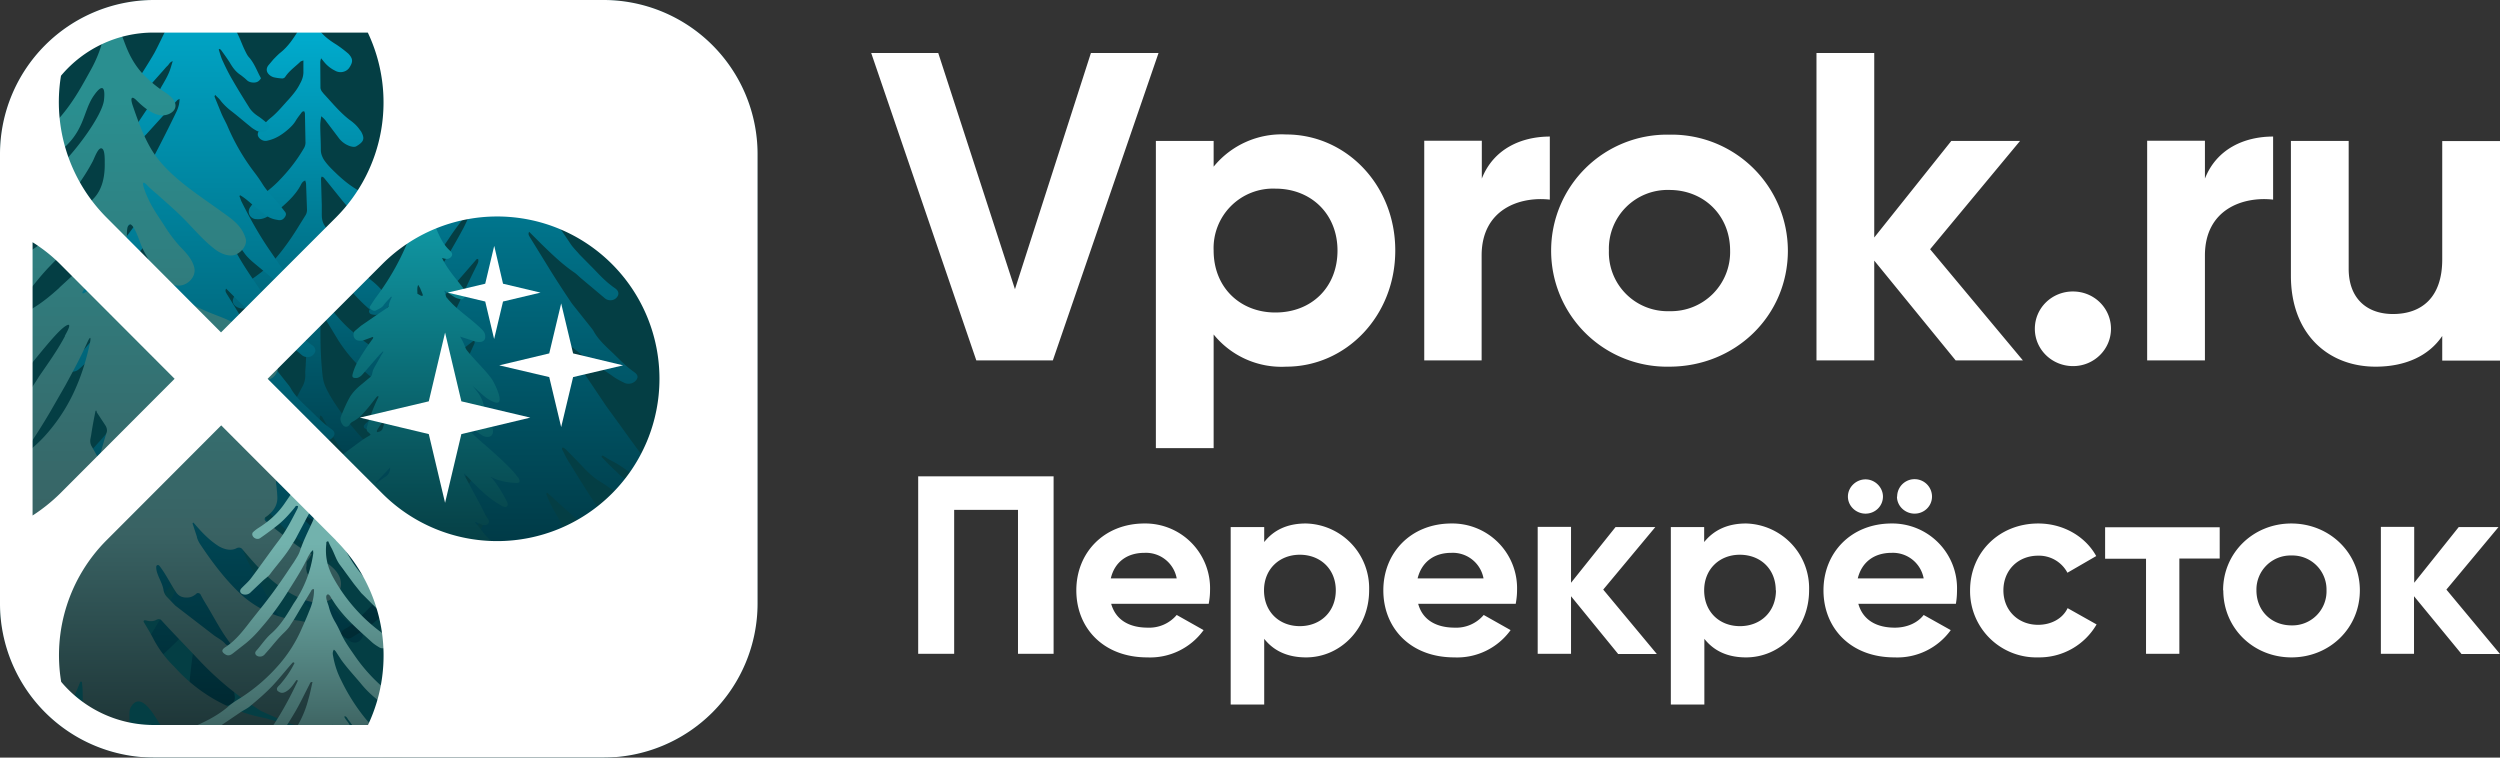 <?xml version="1.0" encoding="UTF-8"?><svg xmlns="http://www.w3.org/2000/svg" width="132" height="40" fill="none" viewBox="0 0 13200 4000"><rect x="0" y="0" width="13200" height="4000" fill="#333333" stroke="none"/><path fill="#fff" d="M4600 280h354l405 1247 401-1247h357l-558 1623h-404L4600 280Zm2767 1043c0 346-260 613-576 613a461 461 0 0 1-383-170v600h-305V744h305v136a463 463 0 0 1 383-170c317 0 576 267 576 612Zm-305 0c0-194-140-327-328-327a314 314 0 0 0-326 327c0 195 140 327 326 327 190 0 328-132 328-327Zm1121-603v334c-159-18-360 51-360 295v554h-303V743h304v200c62-158 210-222 360-222Zm7 603a612 612 0 0 1 624-612 614 614 0 0 1 626 612c0 346-279 613-626 613a612 612 0 0 1-624-613Zm945 0c0-187-140-320-320-320a310 310 0 0 0-320 320 310 310 0 0 0 320 320 312 312 0 0 0 320-320Zm1191 580-430-527v527h-305V280h305v974l407-510h363l-475 572 490 587h-355Zm418-167c0-110 90-197 201-197 112 0 201 88 201 197s-90 197-200 197c-112 0-202-88-202-197Zm1258-1016v334c-159-18-360 51-360 295v554h-305V743h305v200c62-158 210-222 360-222Zm1198 24v1160h-305v-130c-70 104-193 162-352 162-250 0-447-172-447-480V744h305v675c0 158 97 239 234 239 150 0 260-86 260-288V745h305v-1ZM5563 3452h-188v-760h-337v760h-190v-937h715v937Zm497-138a190 190 0 0 0 153-67l142 80a348 348 0 0 1-298 144c-230 0-374-154-374-354 0-199 146-353 360-353a342 342 0 0 1 346 353c0 26-3 49-7 71h-515c25 89 100 126 193 126Zm153-260a165 165 0 0 0-170-135c-94 0-158 50-178 135h348Zm1016 63c0 200-150 354-333 354-100 0-172-36-221-98v347h-177v-937h177v79c49-62 120-98 220-98a342 342 0 0 1 334 353Zm-176 0c0-112-81-188-190-188-108 0-189 76-189 188 0 113 80 189 189 189s190-76 190-189Zm627 197a190 190 0 0 0 154-67l142 80a348 348 0 0 1-298 144c-230 0-374-154-374-354 0-199 146-353 360-353a342 342 0 0 1 346 353c0 26-3 49-7 71h-515c24 89 100 126 193 126Zm153-260a165 165 0 0 0-170-135c-93 0-157 50-178 135h348Zm710 398-248-304v304h-176v-670h176v295l235-294h210l-275 330 283 340h-205Zm1009-335c0 200-150 354-333 354-100 0-171-36-220-98v347h-177v-937h176v79c50-62 122-98 221-98a342 342 0 0 1 333 353Zm-176 0c0-112-80-188-190-188-107 0-188 76-188 188 0 113 80 189 189 189s190-76 190-189Zm628 197c69 0 123-28 153-67l143 80a348 348 0 0 1-298 144c-230 0-374-154-374-354 0-199 146-353 360-353a342 342 0 0 1 345 353c0 26-2 49-6 71h-515c25 89 100 126 192 126Zm-247-692c0-50 43-91 93-91s92 42 92 91c0 50-41 90-92 90-50 0-93-40-93-90Zm400 432a165 165 0 0 0-169-135c-94 0-158 50-179 135h348Zm-140-432a92 92 0 0 1 184 0c0 50-41 90-92 90-50 0-93-40-93-90Zm385 495c0-199 153-353 360-353 134 0 250 70 306 172l-152 88a170 170 0 0 0-155-90c-105 0-183 76-183 183 0 106 78 182 183 182 70 0 130-33 156-88l153 86a350 350 0 0 1-308 174 350 350 0 0 1-360-354Zm1318-168h-213v503h-176v-502h-216v-166h605v166Zm18 168c0-199 160-353 360-353 201 0 362 154 362 353 0 200-160 354-361 354s-360-154-360-354Zm546 0a180 180 0 0 0-185-184 180 180 0 0 0-185 184c0 109 80 185 185 185a180 180 0 0 0 185-185Zm712 335-250-304v304h-175v-670h176v295l235-294h210l-275 330 283 340h-204Z"/><path fill="#043E44" d="M3188 0H812A814 814 0 0 0 0 812v2376a814 814 0 0 0 812 812h2376a814 814 0 0 0 812-812V812A814 814 0 0 0 3188 0Z"/><path fill="#043E44" d="m2020 1393-607 607 607 607a857 857 0 1 0 0-1214ZM923 2000l-607-607a824 824 0 0 0-144-114v1443c51-33 100-70 144-115l607-607Zm851 853-606-607-606 607a860 860 0 0 0-239 747 640 640 0 0 0 490 228h1130a859 859 0 0 0-170-975ZM562 1148l605 607 607-607a860 860 0 0 0 167-976H811c-195 0-370 89-488 228a863 863 0 0 0 239 748Z"/><mask id="d" width="4000" height="4000"><path fill="#fff" d="M3188 0H812A814 814 0 0 0 0 812v2376a814 814 0 0 0 812 812h2376a814 814 0 0 0 812-812V812A814 814 0 0 0 3188 0Z"/></mask><path fill="url(#a)" d="M1696 306c-3 10-5 17-5 24l1 133c0 6 3 12 6 18l12 15c44 47 84 97 136 137 20 14 38 30 52 50l9 12c20 37 15 53-25 77-10 6-22 3-33 0a124 124 0 0 1-63-47l-62-82a120 120 0 0 0-28-29c-2 17-5 32-5 47 0 43 3 85 3 129 0 20 6 36 16 53 20 30 46 54 71 78 32 30 65 57 102 79 42 24 71 61 99 100 10 15 18 33 10 53-6 17-16 25-34 23a129 129 0 0 1-80-39c-37-36-70-77-102-117l-62-77c-4-4-7-10-17-10 0 5-3 10-2 14l4 137v49c0 20 3 40 15 58 13 21 25 44 40 64l72 83c16 18 33 35 47 55 27 36 60 65 95 93 27 22 52 48 70 78 10 18 14 35 8 55-10 34-42 50-74 32a952 952 0 0 1-136-137c-27-36-49-76-72-115l-48-87c-3-6-5-15-18-13-3 12-4 25-4 40v144c0 14-2 27-3 41-2 17 2 33 10 47 18 29 40 54 61 78l35 40c18 19 35 37 54 53 38 32 75 65 117 91l35 22c40 33 83 62 120 100 6 5 12 12 17 20 13 18 10 38-7 54-30 29-63 30-98 16a816 816 0 0 1-248-247l-73-120c-4-7-10-12-14-18l-7 5c-2 96-2 190 7 285 2 24 4 48 11 72 7 22 19 44 30 64 55 94 124 177 198 257 32 34 88 107 33 148a54 54 0 0 1-58 4 107 107 0 0 1-36-27l-80-100c-36-49-60-103-90-154-4-7-6-17-18-20l-3 33 3 213c1 40 4 80 9 120 7 65 10 130 10 194l-3 53c0 14-8 24-22 27-20 3-40 6-60 7-14 1-24-8-26-22v-22c5-70 7-140 13-209 8-85 3-170 3-254v-95c-7-3-8 3-10 7-21 50-42 100-74 145-25 36-60 62-96 85a81 81 0 0 1-55 10 61 61 0 0 1-34-16 40 40 0 0 1-13-41c6-23 14-44 29-62l38-47 15-17c49-33 80-80 110-129 27-43 49-89 73-133 11-20 16-42 15-66-1-14 1-28 2-42 1-32 4-65 4-98v-121c-10-3-11 3-14 8l-104 173-8 13c-36 62-90 101-154 130-31 14-65 14-97 4-46-14-57-82-19-112 28-22 58-42 89-58 33-18 61-40 90-62 51-35 88-84 122-135 14-20 30-40 43-62 14-24 27-50 37-75 23-56 22-57 23-117l-1-80-2-17c-10-4-14 2-17 7l-46 70c-35 56-80 104-128 150-30 28-67 50-105 68-22 10-45 15-70 5-28-12-36-35-19-60 23-35 53-62 86-86 34-24 68-48 98-78 24-24 46-50 67-77 27-35 52-71 76-109l46-74c7-10 10-20 10-32l-5-137c0-6-3-11-4-18-15 5-20 16-25 26-23 43-57 77-93 109-27 24-58 40-88 59a94 94 0 0 1-52 10c-33 0-52-35-33-63 15-21 32-42 54-58 34-24 67-50 96-80 52-53 97-110 134-174a57 57 0 0 0 8-28l-3-156c0-3-3-6-3-10-11-2-15 7-19 12-10 13-20 26-28 40-10 16-22 28-35 40-34 30-70 54-115 63-20 5-45-10-49-30 0-4 0-10 2-14 6-10 11-20 19-29 15-17 30-34 48-48 36-29 64-65 95-98 22-25 43-50 58-80 12-21 20-43 19-68v-57c-7 3-13 4-16 7-27 26-59 48-80 80a20 20 0 0 1-20 8c-14-1-28-3-41-6a60 60 0 0 1-23-13c-16-14-18-33-5-50l27-32c13-13 25-26 39-37 37-30 63-68 88-108 8-13 12-28 17-42a38 38 0 0 1 55-20c10 5 20 13 26 25 24 48 64 78 108 105a647 647 0 0 1 63 48c26 28 23 45 4 74-16 23-50 30-75 15a170 170 0 0 1-57-45l-18-22h1Z"/><path fill="url(#b)" d="M1978 2892a753 753 0 0 1-170-165c-45-58-88-118-131-178l-77-106-94-140-121-179c-3-4-7-10 3-14l31 22c38 29 74 59 113 85 33 23 68 44 100 67 20 15 43 27 66 38 22 10 49 2 62-16 11-16 8-28-15-44-40-28-73-63-107-96-39-37-80-73-105-120l-7-10-106-133a6030 6030 0 0 1-104-159l-119-193c-4-7-10-16-3-27l65 65c55 53 110 107 175 151 11 8 20 17 30 26l131 110c18 14 44 12 59-3 16-16 15-35-5-50-42-28-76-63-110-99l-79-80c-17-20-36-38-50-60-58-88-123-174-172-269-24-45-50-90-73-136-3-5-10-10 0-19l30 41c34 48 66 96 100 142 14 18 32 34 50 49l88 73 61 56c14 12 30 20 50 20 7 0 16-2 21-7 22-18 20-45-5-58a226 226 0 0 1-80-73l-50-73c-60-86-110-176-156-268l-10-27 4-4c23 13 42 30 62 47l80 63c16 11 35 17 55 20 16 4 28 0 37-12 8-10 12-21 1-33l-21-27c-31-40-70-75-97-119a752 752 0 0 0-38-55 1127 1127 0 0 1-144-245c-10-24-24-47-34-71l-36-88c-1-2 1-5 3-10 10 11 22 20 30 32 16 20 35 38 56 54 35 27 68 56 102 83 9 8 20 14 30 20 24 12 47 8 63-8 7-8 8-20 0-26-17-14-34-29-52-41-22-14-40-31-52-52-29-46-58-93-85-140-19-32-36-66-51-99-10-20-15-41-22-62l2-4c4 2 8 3 10 6 16 22 32 44 46 66 15 26 32 50 59 67 10 8 21 16 30 25 10 10 23 14 38 14 18 0 29-8 38-23-20-35-33-75-61-108-10-10-16-23-22-35-22-44-34-90-64-130-4-6-6-13-8-20-17-49-33-98-55-146-13-28-22-59-33-88-2-5-5-10-4-16 4-21-12-34-22-50-11-20-28-20-47-20-12 0-20 6-24 16-5 15-8 30-13 43-13 40-34 76-54 113-32 58-61 118-91 178-22 43-42 87-65 130-27 47-57 93-86 140l-27 42c-6 10-4 19 3 27 8 8 23 12 34 8a63 63 0 0 0 23-14c34-36 67-74 100-111 8-9 15-18 24-26 7-7 10-18 26-23l-12 39c-11 35-31 67-50 100-11 22-23 45-38 65-52 68-92 141-147 207-3 3-2 11 1 14 17 16 47 18 62 3 17-16 35-31 50-48l157-173c2-3 7-4 13-8 0 24-6 45-15 65a7280 7280 0 0 1-183 355c-27 47-58 93-87 138l-53 77-34 48c-8 13 1 28 19 30 7 0 16 0 23-2 20-3 34-15 45-27 24-27 58-46 75-77 5-10 15-17 29-19 0 5 0 8-2 10-58 73-108 150-172 221-55 61-105 125-167 180-17 15-12 30 12 35 18 3 33 0 48-11l120-90c50-42 100-85 140-136l101-119a100 100 0 0 1-8 40 1250 1250 0 0 1-95 189c-14 22-30 44-43 67-27 43-52 86-80 128-28 40-54 80-87 116-57 64-107 133-176 190-7 5-12 12-8 20 4 10 15 10 24 12 16 2 30-2 42-12 73-64 138-133 204-201 59-60 108-126 153-194 34-52 73-100 110-150l10-10c-12 38-28 74-46 109-24 45-50 90-76 135l-45 75a1494 1494 0 0 1-218 302c-42 46-82 95-135 134a50 50 0 0 0-6 6c-6 7-4 16 4 22 15 10 33 11 51-1a2277 2277 0 0 0 113-102c60-60 127-116 181-180 20-25 43-47 65-70l70-81 65-75 8-2c5 13-1 23-7 35-24 48-48 97-70 146-35 78-71 155-123 226-9 12-15 24-24 35l-47 60c-40 50-75 104-118 151-66 72-127 148-202 214a87 87 0 0 0-9 10c-7 7-2 19 10 21 17 4 34 1 49-8 11-7 22-15 32-24 60-52 121-105 180-159l124-116c12-12 22-27 37-37 30-20 55-43 79-68 20-20 44-37 72-59-1 12 0 17-3 22l-34 75c-20 43-43 84-72 123l-123 163-37 56c-44 64-92 125-147 183l-100 108c-30 35-61 70-98 102-15 12-15 22-1 35 14 14 28 16 46 8 9-5 18-10 26-17l104-81c42-35 82-72 125-105 76-60 148-124 217-190 18-18 40-33 62-49 5-3 11-10 21-3-3 9-5 18-10 26-28 50-60 99-96 145-34 43-70 86-106 128a1550 1550 0 0 1-173 182c-7 6-12 15-20 22-18 20-34 42-55 60-27 23-51 47-76 71-33 32-64 66-105 93l-42 31c-10 9-10 24 1 32 14 10 26 11 43 3 30-15 57-33 82-53l86-70c37-26 74-53 108-83 49-42 100-82 149-123 76-65 142-137 214-205 4-4 7-11 18-8l-4 15c-15 42-37 80-63 118-35 50-71 101-108 151-53 70-104 142-160 210-56 65-117 127-176 190l-82 83c-29 28-57 58-95 78a42 42 0 0 0-23 28c30 28 40 30 70 10 34-20 67-40 96-64 82-67 161-136 242-204 52-43 97-92 144-140 57-58 113-118 170-178l46-53c2 10 0 17-4 24a3280 3280 0 0 1-150 280 993 993 0 0 1-114 151c-30 31-58 64-86 96-12 14-14 30-6 38 11 10 26 8 40 6a30 30 0 0 0 13-5c27-18 60-30 84-51 25-22 52-43 76-66 70-65 145-127 195-207 3-3 5-10 15-5-3 24-10 48-9 72 1 37 0 73-5 109-7 52-13 105-18 157-14 137 69 131 197 108 33-6 48-24 43-53-10-66-11-132-12-198 0-63 2-124 0-187v-16c0-5 2-10 14-10 2 2 5 7 10 10 57 61 119 119 188 170 24 19 48 38 71 59 50 44 100 86 162 116 8 3 15 10 23 14 30 18 63 7 72-24 4-12 0-25-14-31-23-10-39-27-54-44-5-7-10-13-17-19a677 677 0 0 1-130-154 304 304 0 0 0-24-34c-40-48-75-100-105-153-28-50-54-100-83-150-20-34-38-68-52-104-2-5-6-10 1-17l19 17c34 31 68 63 104 94 40 35 83 69 122 105 56 53 115 104 175 154l92 80c15 12 30 23 47 34 20 14 46 9 60-11 13-18 10-37-12-50a570 570 0 0 1-100-78c-49-48-97-96-143-145a964 964 0 0 1-91-113c-54-80-104-160-154-242-14-20-25-43-36-66-3-4-8-11 0-18l15 10 52 53c40 40 74 83 125 115 23 14 45 29 66 44 24 18 53 24 80 32 17 5 30-2 39-16 9-15 7-25-7-37-23-18-47-36-69-55l-60-57-38-40 7-6c17 10 34 22 53 31 55 29 102 67 149 105 45 36 90 70 134 107 16 13 34 13 53 8 17-4 20-18 24-31 4-14-3-23-15-32Z"/><path fill="url(#c)" d="M3578 2592a753 753 0 0 1-170-165c-45-58-88-118-131-178l-77-106-94-140-121-179c-3-4-7-10 3-14l31 22c38 29 74 59 113 85 33 23 68 44 100 67 20 15 43 27 66 38 22 10 49 2 62-16 11-16 8-28-15-44-40-28-73-63-107-96-39-37-80-73-105-120l-7-10-106-133a6030 6030 0 0 1-104-159l-119-193c-4-7-10-16-3-27l65 65c55 53 110 107 175 151 11 8 20 17 30 26l131 110c18 14 44 12 59-3 16-16 15-35-5-50-42-28-76-63-110-99l-79-80c-17-20-36-38-50-60-58-88-123-174-172-269-24-45-50-90-73-136-3-5-10-10 0-19l30 41c34 48 66 96 100 142 14 18 32 34 50 49l88 73 61 56c14 12 30 20 50 20 7 0 16-2 21-7 22-18 20-45-5-58a226 226 0 0 1-80-73l-50-73c-60-86-110-176-156-268l-10-27 4-4c23 13 42 30 62 47l80 63c16 11 35 17 55 20 16 4 28 0 37-12 8-10 12-21 1-33l-21-27c-31-40-70-75-97-119a752 752 0 0 0-38-55 1127 1127 0 0 1-144-245c-10-24-24-47-34-71l-36-88c-1-2 1-5 3-10 10 11 22 20 30 32 16 20 35 38 56 54 35 27 68 56 102 83 9 8 20 14 30 20 23 12 47 8 63-8 7-8 8-20 0-26-17-14-34-29-52-41-22-14-40-31-52-52-29-46-58-93-85-140-19-32-36-66-51-99-10-20-15-41-22-62l2-4c4 2 8 3 10 6 16 22 32 44 45 66 16 26 33 50 60 67 10 8 21 16 30 25 10 10 23 14 38 14 18 0 29-8 38-23-20-35-33-75-61-108-10-10-17-23-22-35-22-44-34-90-64-130-4-6-6-13-8-20-17-49-32-98-55-146-13-28-22-59-33-88-2-5-5-10-4-16 5-21-12-34-22-50-11-20-28-20-47-20-12 0-20 6-24 16-5 15-8 30-13 43-13 40-34 76-54 113-32 58-60 118-90 178-22 43-42 87-65 130-27 47-57 93-86 140l-27 42c-6 10-4 19 3 27 8 8 23 12 34 8a63 63 0 0 0 23-14c34-36 67-74 100-111 8-9 15-18 24-26 7-7 10-18 26-23l-12 39c-11 35-31 67-50 100-11 22-23 45-38 65-52 68-92 141-147 207-3 3-2 11 1 14 17 16 47 18 62 3 17-16 35-31 50-48l156-173c2-3 7-4 13-8 0 24-6 45-15 65a7280 7280 0 0 1-183 355c-27 47-57 93-87 138l-53 77-34 48c-8 13 1 28 19 30 7 0 16 0 23-2 20-3 34-15 45-27 24-27 58-46 75-77 5-10 15-17 29-19 0 5 0 8-2 10-58 73-108 150-172 221-55 61-105 125-167 180-17 15-12 30 12 35 18 3 33 0 48-11l120-90c50-42 100-85 140-136l101-119a100 100 0 0 1-8 40 1250 1250 0 0 1-95 189c-14 22-30 44-43 67-27 43-52 86-80 128-28 40-54 80-87 116-57 64-107 133-176 190-7 5-12 12-8 20 4 10 15 10 24 12 16 2 30-2 42-12 73-64 138-133 204-201 59-60 108-126 153-194 34-52 73-100 110-150l10-10c-12 38-28 74-46 109-24 45-50 90-76 135l-45 75a1495 1495 0 0 1-218 302c-42 46-82 95-135 134a50 50 0 0 0-6 6c-6 7-4 16 4 22 15 10 33 11 51-1a2282 2282 0 0 0 113-102c60-60 127-116 181-180 20-25 43-47 64-70a7700 7700 0 0 0 71-81l65-75 8-2c5 13-1 23-7 35-24 48-48 97-70 146-35 78-71 155-123 226-9 12-15 24-24 35l-47 60c-40 50-75 104-118 151-66 72-127 148-202 214a86 86 0 0 0-9 10c-7 7-2 19 10 21 17 4 34 1 49-8 11-7 22-15 32-24 60-52 121-105 180-159 43-38 83-77 124-116 12-12 22-27 37-37 30-20 55-43 79-68 20-20 44-37 72-59-1 12 0 17-3 22l-34 75c-20 43-43 84-72 123l-123 163-37 56c-44 64-92 125-147 183l-100 108c-30 35-61 70-98 102-15 12-15 22-1 35 14 14 28 16 46 8 9-5 18-10 26-17l104-81c42-35 82-72 125-105 76-60 148-124 217-190 18-18 40-33 62-49 5-3 11-10 21-3-3 9-5 18-10 26-28 50-60 99-96 145-34 43-70 86-106 128a1550 1550 0 0 1-173 182c-7 6-12 15-20 22-18 20-34 42-55 60-27 23-51 47-76 71-33 32-64 66-105 93l-42 31c-10 10-10 24 1 32 14 10 26 11 43 3 30-15 57-33 82-53l86-70c37-26 74-53 108-83 49-42 100-82 149-123 76-65 142-137 214-205 4-4 7-11 18-8l-4 15c-15 42-37 80-63 118-35 50-71 101-108 151-53 70-104 142-160 210-56 65-117 127-176 190l-82 83c-29 28-57 58-95 78a42 42 0 0 0-23 28c30 28 40 30 70 10 34-20 67-40 96-64 82-67 161-136 242-204 52-43 97-92 144-140 57-58 113-118 170-178l46-53c2 10 0 17-4 24a3280 3280 0 0 1-150 280 993 993 0 0 1-114 151c-30 31-58 64-86 96-12 14-14 30-6 38 11 10 26 8 40 6a30 30 0 0 0 13-5c27-18 60-30 84-51 25-22 52-43 76-66 70-65 145-127 195-207 3-3 5-10 15-5-3 24-10 48-9 72 1 37 0 73-5 109a4490 4490 0 0 0-18 157c-14 137 69 131 197 108 33-6 48-24 43-53-10-66-11-132-12-198 0-63 2-124 0-187v-16c0-5 2-10 14-10 2 2 5 7 10 10 57 61 119 119 188 170 24 19 48 38 71 59 50 44 100 86 162 116 8 3 15 10 23 14 30 18 63 7 72-24 4-12 0-25-14-31-23-10-39-27-54-44-5-7-10-13-17-19a677 677 0 0 1-130-154 304 304 0 0 0-24-34c-40-48-75-100-105-153-28-50-54-100-83-150-20-34-38-68-52-104-2-5-6-10 1-17l19 17c34 31 68 63 104 94 40 35 83 69 122 105 56 53 115 104 175 154l92 80c15 12 30 23 47 34 20 14 46 9 60-11 13-18 10-37-12-50a570 570 0 0 1-100-78c-49-48-97-96-143-145a964 964 0 0 1-91-113c-54-80-104-160-154-242-14-20-25-43-36-66-3-4-8-11 0-18l15 10 52 53c40 40 74 83 125 115 23 14 45 29 66 44 24 18 53 24 80 32 17 5 30-2 39-16 9-15 7-25-7-37-23-18-47-36-69-55l-60-57-38-40 7-6c17 10 34 22 53 31 55 29 102 67 149 105 45 36 90 70 134 107 16 13 34 13 53 8 17-4 20-18 24-31 4-14-3-23-15-32Z"/><g mask="url(#d)"><path fill="url(#e)" d="M344 1773c-40 76-90 145-138 215a1602 1602 0 0 1-290 349c-32 29-80 50-100 88-36 72 44 120 108 114 4 0 8 4 6 8-10 22-51 40-67 50-80 51-160 103-243 150-69 40-155 87-171 170-7 37-10 77 27 97 52 28 103 1 151-17 78-30 148-73 212-125 13-11 14-2 10 11-6 16-50 79-60 92-15 20-30 37-33 62-2 20 7 43 26 54 26 14 69-2 100-23 52-33 26 24 16 50-16 40-25 83-34 125-24 105 38 170 100 152 31-9 40 2 30 12l-16 19c-75 77-218 169-300 215-86 49-179 82-275 105a500 500 0 0 0-165 70c-23 16-33 40-37 67a57 57 0 0 0 42 66c25 7 50 9 76 6 21-3 43-5 65-10 30-6 61-11 90-22l106-40c4-3 9 3 6 7-17 25-34 50-48 78a340 340 0 0 0-34 90c-10 51-4 94 44 127 20 14 38 20 59 10 32-14 63-32 87-60 48-52 100-100 143-159 38-50 77-100 111-154 70-108 140-223 210-334 16-27 34-53 50-82 5-8 15-8 20 0a60 60 0 0 0 27 18c9 3 15 12 11 20-10 20-19 39-30 58-92 166-220 310-275 498-10 35-13 81 16 100 14 9 30 9 46 6 180-30 269-245 350-394 19-35 35-72 50-110 2-5 10-4 10 2l3 34c3 110 0 215 12 323 4 34-1 102 23 125 30 28 147 0 181-9 7-1 14-3 19-9 6-6 6-16 7-25 3-69 5-138 5-207v-62c0-13 1-27 7-39 56-97 132 58 160 97a454 454 0 0 0 190 152c25 8 51 10 76 5l12-3c7-3 14-10 19-16 10-12 10-28 7-43l-14-71c-1-7 6-12 12-8 29 21 59 41 90 58 53 30 106 56 160 82s110 40 158 44c52 2 70-2 93-15 23-14 33-36 30-64a100 100 0 0 0-30-64 180 180 0 0 0-70-45l-178-51-9-2a854 854 0 0 1-476-271 576 576 0 0 1-108-143c-16-32-35-62-53-93-3-5 2-10 8-9l18 4c16 2 30 0 40-6 9-5 20-6 27 2 62 68 127 134 190 201a1649 1649 0 0 0 338 279l135 60c34 12 69 22 105 22 38 0 76 0 112-17 48-23 62-77 31-126-24-40-56-70-97-90l-53-25a44 44 0 0 1-23-27 254 254 0 0 0-28-60c-3-5 2-11 8-10 16 6 33 10 51 10 50-3 94-6 113-58 14-38 3-82-27-108-33-30-86-41-129-49a550 550 0 0 1-290-125c-90-80-164-178-230-277a141 141 0 0 1-18-37v-3l-23-70c-1-4 4-7 6-4 40 47 80 90 132 123 27 16 65 27 95 10 9-4 20-4 28 4 57 67 120 141 192 193 55 40 128 83 196 90 76 9 160-51 127-134-32-80-163-120-229-170-55-40-110-83-163-127-6-6-4-17 3-21s14-10 20-16c25-22 44-53 40-96a746 746 0 0 0-7-70c0-8 7-15 15-10l45 20c23 10 47 15 71 12 38-6 64-28 80-63 14-30 2-55-12-81a328 328 0 0 0-140-126c-57-25-113-52-170-78-19-8-37-16-55-26l-172-91a34 34 0 0 1-17-30l-1-19a403 403 0 0 0-105-184c-46-52-103-101-141-158-25-37-83-121-106-167-2-3 2-6 4-3l100 112c53 60 109 117 170 167 65 53 137 93 206 140 41 27 86 40 133 47 52 8 102-14 106-70 0-10-3-20-4-27a188 188 0 0 0-67-104c-56-42-115-77-176-110-49-25-102-40-152-64a946 946 0 0 1-326-242c-36-41-68-75-73-133 0-16-2-64 11-73 20-14 48 65 55 83 14 42 36 83 60 119 32 46 92 124 150 120 47-2 90-47 80-94-10-45-44-80-76-113a760 760 0 0 1-83-111c-31-48-63-92-86-144a467 467 0 0 1-20-50c-9-27-10-45 16-18 16 17 35 33 53 48 52 47 104 91 153 142 50 52 98 108 157 152 28 20 73 39 107 23 30-13 60-51 50-84-20-66-67-99-125-140-130-95-292-193-375-334-42-72-70-151-97-230-15-46 0-46 20-26 32 32 73 67 117 78 60 15 147-45 37-118a636 636 0 0 1-121-100c-74-81-93-166-110-201-10-20-44-104-69-85-20 14-20 57-24 79a671 671 0 0 1-70 186c-76 138-120 218-260 354-18 18-43 46-45 72-3 64 85 44 116 23 160-110 143-226 205-313 44-63 61-46 53 25-10 83-154 275-236 350-75 67-155 128-229 197-50 46-134 96-150 166-7 26 0 50 23 64 23 13 50 14 75 12 112-10 193-118 262-195 72-80 145-175 195-270 10-18 33-89 54-65 11 14 10 56 10 74 1 66-11 132-53 180a1340 1340 0 0 1-194 176c-66 52-134 104-208 144l-103 60-192 113c-59 34-102 110-90 178 2 14 7 25 14 34 5 8 5 19-3 22l-17 9c-40 20-77 46-102 87-23 38 1 73 40 86 23 10 49 10 73 5l27-5c3-1 5 4 2 6-40 23-79 45-120 65-10 4-19 12-27 20a250 250 0 0 0-70 123c-13 47 20 89 60 113 42 25 103 10 150 0a560 560 0 0 0 283-188c130-144 272-343 329-372 34-18-6 48-10 56l2-1Zm-30-254c-44 40-89 77-138 107-51 32-120 70-180 74-6 0-9-7-4-10l30-22c82-61 142-152 211-230 74-83 160-154 232-238 18-20 60-62 67-4 3 35-7 70-23 104a575 575 0 0 1-134 162l-62 57Zm201-74a240 240 0 0 1-48 86c-18 17-43 28-27 4 7-10 58-83 62-94 20-43 21-20 13 4ZM412 2745c0 13-3 26-8 38-11 30-22 60-35 90-17 37-36 73-54 110-40 85-97 157-154 230l-5 7c-6 7-16-3-13-12 7-18 18-34 27-50 42-74 80-150 112-228a2575 2575 0 0 0 116-350c1-5 8-4 9 1 3 25 4 49 4 74v90Zm-265-359c-24 20-42 36-10-10a3346 3346 0 0 0 130-205l77-134c40-73 83-153 117-229 17-38 20-26 14 3-17 78-39 154-70 226a925 925 0 0 1-156 251c-31 36-66 68-102 98Zm416-102c-13 40-24 80-35 120-2 7-12 9-16 2l-30-53a58 58 0 0 1-4-38l4-22c6-41 14-82 22-122 0-3 6-4 6 0s2 9 5 12l42 64c7 11 10 25 6 37Zm474 850c7-5 17-3 22 5 10 20 22 40 33 58 29 48 55 97 85 144 16 25 33 48 50 71 4 4 0 9-4 7l-23-12a30 30 0 0 1-11-8c-17-20-40-30-60-45l-204-157a26262 26262 0 0 1-47-49 70 70 0 0 1-15-35c-8-43-40-83-38-120 0-10 11-13 17-5 33 42 60 98 87 138 15 23 36 30 60 29 18 0 34-8 48-20Z"/></g><path fill="url(#f)" d="M2733 2519c-40-61-200-192-220-212l-40-38a46 46 0 0 1-13-34c10 4 17 11 23 17 20 17 40 32 60 45 10 7 20 10 31 10 16 0 27-9 29-26 0-7 0-15-3-22a235 235 0 0 0-45-89 28 28 0 0 0 2-13 173 173 0 0 0-36-87 628 628 0 0 0-26-33l57 51c17 15 36 27 57 35 68 27-2-110-16-127-38-50-88-96-126-144a60 60 0 0 1-10-17c-7-20-17-40-28-58l77 25c22 7 59 8 56-28 0-15-10-28-21-38-48-47-104-84-152-131-10-11-22-22-30-34h-2l-11-37 10 6 44 29c9 5 19 8 28 10 10 4 17 0 23-7a28 28 0 0 0 6-23 62 62 0 0 0-13-30c-39-51-82-98-110-157 10 3 22 7 33 4s22-14 20-26c-2-8-8-13-14-19-64-60-70-149-124-210-5-5-10-10-16-10-16-3-25 15-30 30a1322 1322 0 0 1-214 434c-12 16-22 32-33 49-3 3-5 7-3 12 4 9 21 18 30 14 13-7 28-12 40-25 10-15 24-29 36-42 3-3 5-9 10-5-6 14-14 28-16 45 0 5-4 9-8 12l-59 40-80 55-33 28a22 22 0 0 0-6 14c-3 20 10 36 30 37 8 0 16 0 25-3l38-14c3-1 7-5 11 0l-3 7c-27 36-51 73-74 111a290 290 0 0 0-32 75c-4 14 0 20 13 21 5 0 12 0 16-2a63 63 0 0 0 22-16l89-103 20-20 2 3-11 18-38 67c-5 9-8 20-10 30a30 30 0 0 1-10 18l-43 36c-25 20-48 42-65 70-18 32-32 65-46 100-7 15-2 30 6 43 11 17 29 18 40 0 4-5 8-10 14-13 23-12 43-28 60-48 22-24 42-50 62-76 4-5 7-10 14-12 3 7-2 12-4 16a955 955 0 0 0-56 150c-3 11 0 21 10 27l10 10-6 6c-37 20-69 47-103 71a1698 1698 0 0 0-170 143c-25 23-47 47-70 71-10 10-10 21-3 32 7 12 16 15 30 10l10-7 31-15c35-13 69-29 100-48l96-58c3-2 5-5 10-3 0 6-4 10-7 15l-34 51-48 76-35 66c-7 10-6 22 3 32l11 11-6 10-18 21c-27 30-50 63-72 96-9 12-16 25-23 38-10 16-17 34-30 48a17 17 0 0 0-4 14l-1 16c-3 10 0 20 2 30 4 17 20 25 34 12 12-11 25-19 38-28 28-20 56-39 82-60 59-44 115-90 166-145 3-3 5-8 11-6v15l-7 37-4 26a1400 1400 0 0 0-10 137c0 7 3 13 8 17l23 11h6a79 79 0 0 0 34-26c15-20 28-43 42-64 23-36 44-72 63-110l-3 30c-2 29-18 64-24 92-3 13-6 26-3 40 3 12 13 24 26 25 9 0 17-6 24-12 80-66 82-133 97-230l1-4 25 62a220 220 0 0 0 47 70l11 16c17 24 36 47 56 69 10 10 28 32 45 25 20-9 20-40 17-58-3-30-15-60-26-90-7-20-15-38-24-57l66 67c20 20 43 39 67 54 23 14 46 26 73 30 6 0 13 2 18 6 27 14 35 1 43-18 4-10 3-20-4-30-9-11-18-24-26-37a206 206 0 0 0-28-38l-28-30a620 620 0 0 0-44-55c-2-1-5-4-1-7l33 14c7 3 13 3 20 2 17-3 23-18 12-33-8-10-13-20-19-32-10-20-20-42-32-62l-72-134-3-12 22 22 16 17 12 13 8 7c43 44 87 83 143 114 8 4 20 8 26 1 7-7 3-18-2-27a666 666 0 0 0-78-123h-5v-5c40 22 93 31 135 32 4 0 8 0 12-2 8-4 5-15-5-30Zm-743-245c8-16 36-57 50-70l-20 60c-6 13-17 16-30 18v-8Zm44 244c-16 10-32 24-48 35-4-3-1-5 0-7l48-50 26-28c0 22-8 39-26 50Zm88 304v2l-1 11-1 2c0-5 0-10 2-15Zm110-1260h-8l-20-11c0-15-3-30 4-47l10 17 14 34v6Z"/><path fill="url(#g)" d="M2280 3795c-24-14-47-27-72-39a783 783 0 0 1-148-96 880 880 0 0 1-183-192c-24-35-50-70-70-110-12-25-23-50-38-75a310 310 0 0 1-33-80c-3-14-21-50-10-62 10-10 20 11 25 20 9 13 17 27 27 40 52 72 120 130 186 190 12 11 27 20 40 28 13 7 28 5 39-5 20-17 20-41-3-56a895 895 0 0 1-284-315c-29-55-40-110-33-172 0-5-2-12 10-13 5 11 10 23 17 35 16 30 25 64 46 91l72 98 40 50c56 54 107 114 175 155l7 6c22 24 50 38 78 53 12 7 26 10 38 14 9 3 15-1 20-7 20-24 18-43-6-60-6-5-12-10-20-12a250 250 0 0 1-81-47c-46-34-87-74-129-113-24-22-45-47-67-72a733 733 0 0 1-86-121c-19-32-33-67-50-100-8-17-30-43-31-63 23-1 36 42 46 60l49 87c10 19 21 35 33 52 25 37 42 75 75 106 10 10 20 20 27 30 8 13 20 18 34 20 18 3 34-3 39-16 4-15 11-31-5-45-26-23-45-52-65-80l-100-144c-14-21-30-41-42-64-26-53-50-108-75-162-2-5-5-10 5-15l22 28c30 39 60 78 97 112 30 27 64 45 99 63 15 8 32 7 48 0 21-10 25-34 8-47-18-13-43-14-63-24a358 358 0 0 1-108-90c-31-36-63-73-87-115s-37-90-50-136c-27-113-61-109-87-15-20 73-53 139-94 202l-53 77c-37 57-85 101-142 137a180 180 0 0 0-32 25c-3 3-4 12-2 16 6 16 27 24 41 14 33-23 66-47 98-73 31-26 58-56 84-88 3-5 7-13 18-7l-3 12c-30 58-60 117-100 170-50 66-97 134-147 200-14 18-33 34-50 52-12 13-5 29 14 32a40 40 0 0 0 37-13l59-56c14-14 31-24 43-40 38-51 83-99 115-155 7-11 15-22 21-34l61-115c10-17 17-35 26-52 2-6 6-10 16-8 0 12 3 26 0 38-4 19-10 38-18 55-23 50-48 100-65 152-7 20-20 38-30 55-30 44-58 88-89 130-22 32-46 63-70 94l-70 88c-40 52-80 105-137 141-7 5-16 13-12 22 3 7 12 13 20 17 14 6 26-1 37-10l64-50c31-25 58-53 83-83 50-57 94-117 134-180 38-61 78-121 109-186 5-11 11-21 18-31 2-4 7-8 13-14 0 10 2 14 1 18a612 612 0 0 1-104 265c-34 57-69 116-120 160-30 27-51 60-77 89-11 12-4 26 12 30 12 2 21 0 30-8l30-34c23-27 45-55 71-80 16-15 30-30 40-48 17-25 32-51 47-77l58-96c3-5 5-14 17-12 1 41-10 80-26 117-14 36-30 71-46 107a736 736 0 0 1-109 170c-60 70-129 130-207 180-24 15-49 30-70 50-48 40-103 69-159 94-20 10-30 23-40 40-3 8 0 15 7 20 28 17 54 14 80-5l180-122c17-12 37-20 53-34 40-33 78-66 114-103 37-39 70-81 106-122 3-3 7-10 14-2-20 41-47 80-78 115-5 5-11 10-14 17-2 4 0 13 3 15 16 13 28 13 45 3 22-13 35-33 49-53 3-4 5-11 13-4-47 100-100 197-166 287-41 57-82 114-133 163-27 25-50 52-89 60a21 21 0 0 0-17 19c0 10 8 15 15 20 12 9 26 12 39 4 24-15 50-28 71-47 53-48 106-95 145-155 36-57 76-111 110-169 32-52 58-108 86-162 3-5 3-14 16-13-7 31-13 62-22 92a535 535 0 0 1-104 206c-20 24-39 50-58 75-6 8-4 18 5 23 16 8 30 8 42-4l43-46c7-7 10-19 27-18l-7 17c-36 72-77 140-123 208-25 37-50 74-88 102a52 52 0 0 0-13 18c-2 3 0 9 2 12 10 13 25 17 40 11a75 75 0 0 0 23-13c16-16 33-32 46-50a1663 1663 0 0 0 171-278c2-5 7-9 13-16 8 18 5 33 5 47v152c-2 67-13 133-13 200 0 30-1 59-3 89 0 18-3 38 0 56 1 17 7 15 25 16 23 0 48-1 46-29-5-80-5-162 0-242 4-59 1-119 1-178 0-20 1-41 6-62 14 5 14 16 16 26 10 46 30 90 50 134 5 10 12 20 20 30l36 45c23 30 50 55 80 78 14 10 28 20 46 20 16 0 27-5 33-19 5-13 5-26-6-37l-22-17a495 495 0 0 1-167-244l-35-105a234 234 0 0 1-12-74l29 30 84 100c20 23 44 36 75 36 16 0 24-14 17-28l-10-14c-20-24-44-43-64-67-18-20-32-47-47-70-3-4-31-37-12-30 6 2 13 17 17 21l25 34c10 13 19 30 30 40 10 10 22 17 31 27l156 162c7 7 14 12 22 16 25 12 55-8 54-35a45 45 0 0 0-18-34c-38-30-72-65-104-100l-33-37a1017 1017 0 0 1-203-284 440 440 0 0 1-42-123c-2-12-7-25 3-40 5 4 9 8 12 13l26 40c31 43 67 82 101 122a539 539 0 0 0 134 120c47 44 103 78 159 110 22 13 46 16 70 18 15 2 30-10 34-24 3-13-2-23-18-32l-1-1Z"/><path fill="#fff" fill-rule="evenodd" d="M3188 0H812A814 814 0 0 0 0 812v2376a814 814 0 0 0 812 812h2376a814 814 0 0 0 812-812V812A814 814 0 0 0 3188 0ZM2020 1393l-607 607 607 607a857 857 0 1 0 0-1214Zm-1704 0 606 607-606 607c-45 44-93 82-144 115V1279c51 32 100 70 144 114Zm1458 1460-606-607-606 607a860 860 0 0 0-239 747 640 640 0 0 0 490 228h1130a859 859 0 0 0-170-975Zm-607-1098-605-607a863 863 0 0 1-240-748 638 638 0 0 1 490-228h1130a860 860 0 0 1-168 976l-607 607Z"/><path fill="#fff" d="m2610 1300 46 198 198 47-198 47-47 198-47-198-198-47 198-47 47-198Zm353 302 63 264 264 63-264 62-63 264-63-264-264-62 264-63 63-264Zm-613 154 86 363 364 86-364 87-86 363-86-363-364-87 364-86 86-363Z"/><defs><linearGradient id="a" x1="1674" x2="1674" y1="207" y2="3859" gradientUnits="userSpaceOnUse"><stop stop-color="#0AC"/><stop offset=".49" stop-color="#005364"/><stop offset=".84" stop-color="#001B21"/><stop offset="1" stop-color="#000608"/></linearGradient><linearGradient id="b" x1="1097" x2="1097" y1="-27" y2="4938" gradientUnits="userSpaceOnUse"><stop stop-color="#0AC"/><stop offset=".49" stop-color="#005364"/><stop offset=".84" stop-color="#001B21"/><stop offset="1" stop-color="#000608"/></linearGradient><linearGradient id="c" x1="2697" x2="2697" y1="-327" y2="4638" gradientUnits="userSpaceOnUse"><stop stop-color="#0AC"/><stop offset=".49" stop-color="#005364"/><stop offset=".84" stop-color="#001B21"/><stop offset="1" stop-color="#000608"/></linearGradient><linearGradient id="e" x1="501" x2="501" y1="21" y2="5098" gradientUnits="userSpaceOnUse"><stop offset=".1" stop-color="#2A8F90"/><stop offset=".55" stop-color="#396263"/><stop offset=".86" stop-color="#101F21"/><stop offset="1" stop-color="#000608"/></linearGradient><linearGradient id="f" x1="2171" x2="2171" y1="329" y2="4157" gradientUnits="userSpaceOnUse"><stop stop-color="#15C4D4"/><stop offset=".03" stop-color="#14BECD"/><stop offset=".51" stop-color="#095C64"/><stop offset=".84" stop-color="#021E21"/><stop offset="1" stop-color="#000608"/></linearGradient><linearGradient id="g" x1="1649" x2="1649" y1="2245" y2="4843" gradientUnits="userSpaceOnUse"><stop offset=".24" stop-color="#72B2AD"/><stop offset=".35" stop-color="#659F9B"/><stop offset=".57" stop-color="#456F6D"/><stop offset=".89" stop-color="#132223"/><stop offset="1" stop-color="#000608"/></linearGradient></defs></svg>